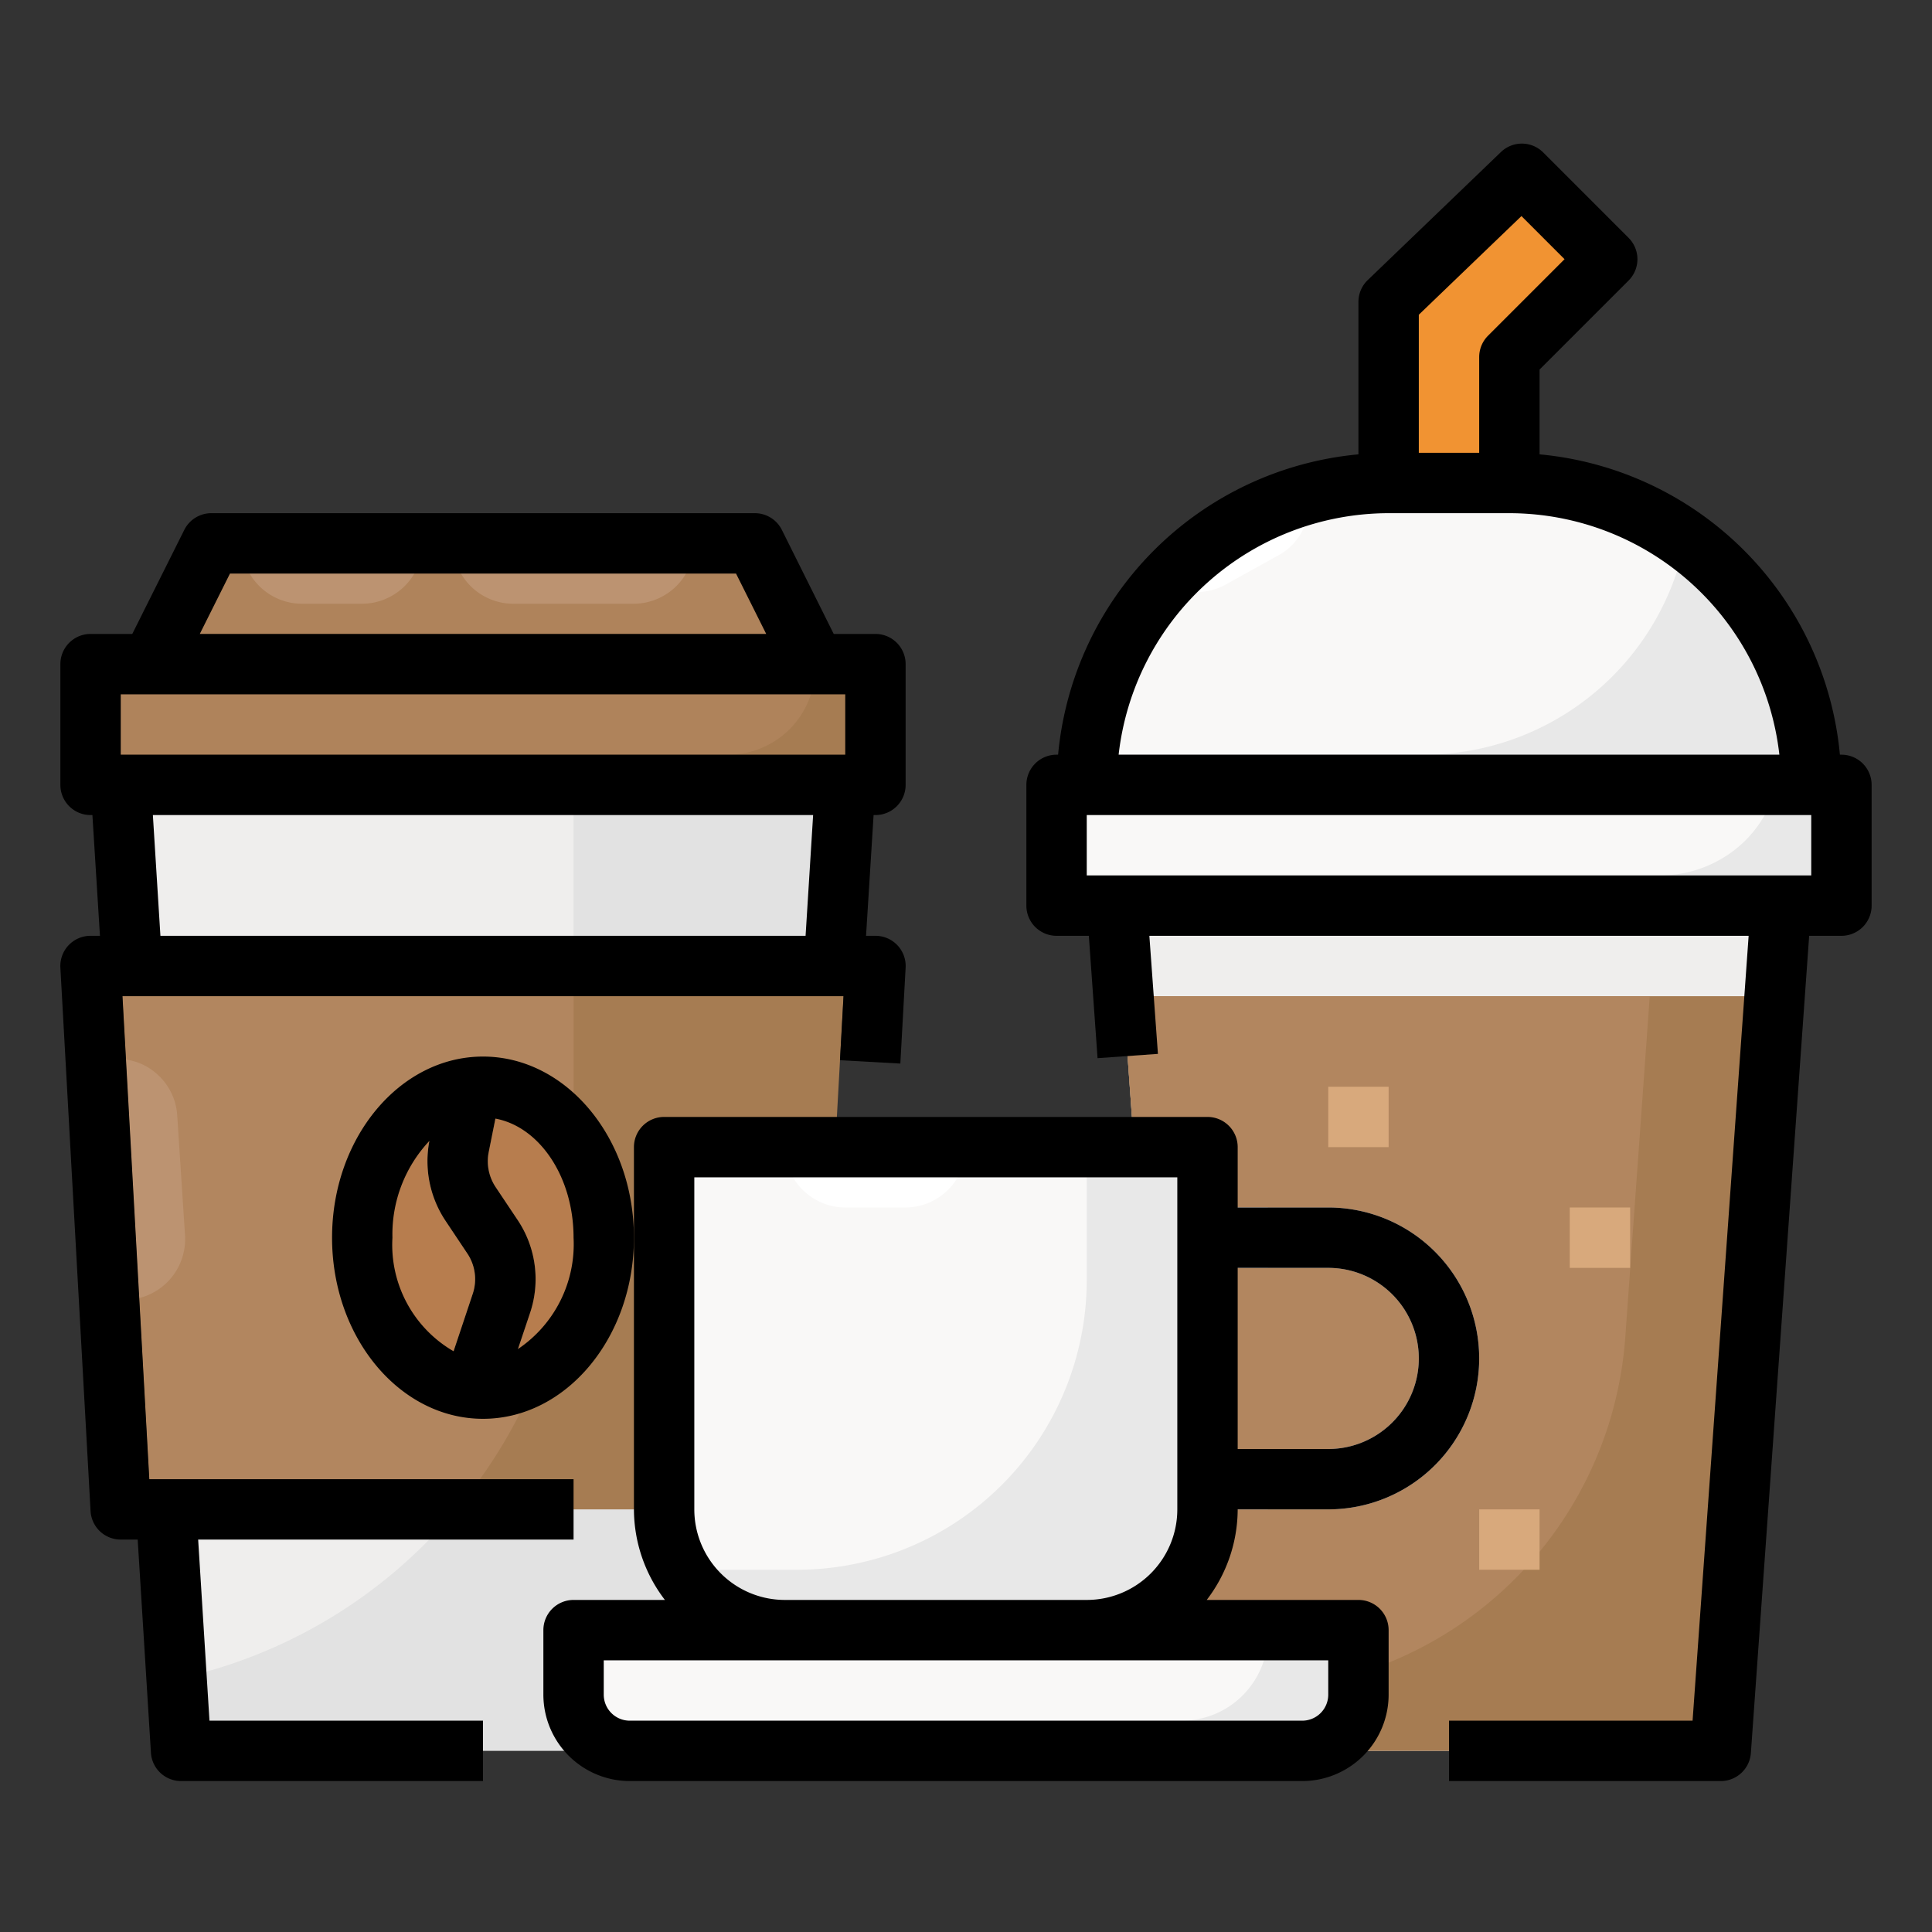 <svg height="512" viewBox="0 0 64 64" width="512" xmlns="http://www.w3.org/2000/svg"><rect x="0" y="0" width="64" height="64" fill="#333333" stroke="none"/><g id="Flat"><path d="m28 26-.38 6-1.12 18-.5 8h-20l-.15-2.38-.35-5.62-1.12-18-.38-6z" fill="#e2e2e2"/><path d="m19 26v13.32a16.517 16.517 0 0 1 -3.88 10.68 16.581 16.581 0 0 1 -9.27 5.62l-.35-5.62-1.12-18-.38-6z" fill="#efeeed"/><path d="m28 32-1 18h-22l-1-18z" fill="#a67c52"/><path d="m59 30-.21 3-1.79 25h-18l-1.79-25-.21-3z" fill="#efeeed"/><path d="m35 26h26v4h-26z" fill="#e8e8e8"/><path d="m58.87 26a4.078 4.078 0 0 1 -1.04 1.83 4.025 4.025 0 0 1 -2.83 1.17h-20v-3z" fill="#f9f8f7"/><path d="m60 26h-24c0-.34.02-.67.05-1a10 10 0 0 1 9.95-9h4a10.01 10.01 0 0 1 10 10z" fill="#e8e8e8"/><path d="m53.243 8.586-2.829-2.829-4.414 4.243v6h4v-4.172z" fill="#f19332"/><path d="m59 30-.07 1h-21.86l-.07-1z" fill="#d8d8d8"/><path d="m58.79 33-1.79 25h-18l-.14-2-1.65-23z" fill="#a67c52"/><path d="m54.65 33-.81 11.29a12.606 12.606 0 0 1 -12.58 11.71h-2.4l-1.65-23z" fill="#b2865f"/><path d="m45 54v2.14a1.856 1.856 0 0 1 -1.86 1.86h-22.28a1.884 1.884 0 0 1 -1.86-1.86v-2.14z" fill="#e8e8e8"/><path d="m40 38v12a4 4 0 0 1 -4 4h-10a4.01 4.01 0 0 1 -4-4v-12z" fill="#e8e8e8"/><path d="m44 50h-4v-2h4a3 3 0 0 0 0-6h-4v-2h4a5 5 0 0 1 0 10z" fill="#e0e0e0"/><path d="m3 22h26v4h-26z" fill="#a67c52"/><path d="m27 22v.12a2.881 2.881 0 0 1 -2.88 2.88h-21.12v-3z" fill="#af835b"/><path d="m27 22h-22l2-4h18z" fill="#af835b"/><path d="m27 22h-22l.5-1h21z" fill="#936c4a"/><g fill="#d8a97c"><path d="m44 36h2v2h-2z"/><path d="m52 40h2v2h-2z"/><path d="m49 50h2v2h-2z"/></g><path d="m46 15h4v1h-4z" fill="#d67d2d"/><path d="m23 18a2.015 2.015 0 0 1 -2 2h-4a2.006 2.006 0 0 1 -2-2z" fill="#bc9371"/><path d="m14 18a2.015 2.015 0 0 1 -2 2h-2a2.006 2.006 0 0 1 -2-2z" fill="#bc9371"/><path d="m19 32v7.32a16.517 16.517 0 0 1 -3.88 10.68h-10.12l-.39-7-.44-7.9-.17-3.1z" fill="#b2865f"/><path d="m20 41c0-2.5-1.475-4.557-3.4-4.924l-.417 2.089a1.548 1.548 0 0 0 .228 1.156l.729 1.091a3.518 3.518 0 0 1 .412 3.083l-.8 2.41c1.848-.441 3.248-2.466 3.248-4.905z" fill="#b77d4e"/><path d="m15.479 41.521-.728-1.091a3.562 3.562 0 0 1 -.525-2.657l.281-1.405a5.114 5.114 0 0 0 -2.507 4.632 5.016 5.016 0 0 0 2.709 4.71l.95-2.848a1.526 1.526 0 0 0 -.18-1.341z" fill="#b77d4e"/><path d="m17.144 40.412-.729-1.091a1.548 1.548 0 0 1 -.228-1.156l.417-2.089a3.189 3.189 0 0 0 -.604-.076 3.3 3.3 0 0 0 -1.493.368l-.281 1.405a3.562 3.562 0 0 0 .525 2.657l.728 1.091a1.526 1.526 0 0 1 .18 1.341l-.95 2.848a3.023 3.023 0 0 0 2.044.2l.8-2.41a3.518 3.518 0 0 0 -.409-3.088z" fill="#d8a471"/><path d="m6.13 40.93a2.013 2.013 0 0 1 -1.52 2.07l-.44-7.9a1.923 1.923 0 0 1 1.02.47 1.992 1.992 0 0 1 .68 1.37z" fill="#bc9371"/><path d="m42 54v.15a2.855 2.855 0 0 1 -2.85 2.85h-19.93a1.8 1.8 0 0 1 -.22-.86v-2.14z" fill="#f9f8f7"/><path d="m36 38v4.4a9.6 9.6 0 0 1 -9.6 9.6h-3.86a3.989 3.989 0 0 1 -.54-2v-12z" fill="#f9f8f7"/><path d="m32 38a2.015 2.015 0 0 1 -2 2h-2a2.006 2.006 0 0 1 -2-2z" fill="#fff"/><path d="m40 40h2v2h-2z" fill="#d1d1d1"/><path d="m40 48h2v2h-2z" fill="#d1d1d1"/><path d="m55.83 17.88a8.844 8.844 0 0 1 -8.68 7.12h-11.1a9.793 9.793 0 0 1 2.54-5.69 4.021 4.021 0 0 1 .34-.38 9.94 9.94 0 0 1 4.43-2.57 9.616 9.616 0 0 1 2.64-.36h4a9.944 9.944 0 0 1 5.83 1.88z" fill="#f9f8f7"/><path d="m43.3 17.18a1.952 1.952 0 0 1 -.94 1.21l-1.75.97a1.975 1.975 0 0 1 -2.02-.05 4.021 4.021 0 0 1 .34-.38 9.94 9.94 0 0 1 4.43-2.57 1.883 1.883 0 0 1 -.06.82z" fill="#fff"/></g><g id="Outline"><path d="m16 35c-2.757 0-5 2.691-5 6s2.243 6 5 6 5-2.691 5-6-2.243-6-5-6zm-3 6a4.518 4.518 0 0 1 1.224-3.206 3.561 3.561 0 0 0 .527 2.636l.728 1.091a1.526 1.526 0 0 1 .18 1.341l-.634 1.9a4.072 4.072 0 0 1 -2.025-3.762zm4.158 3.689.4-1.194a3.518 3.518 0 0 0 -.412-3.083l-.729-1.091a1.548 1.548 0 0 1 -.228-1.156l.222-1.11c1.457.269 2.589 1.926 2.589 3.945a4.187 4.187 0 0 1 -1.842 3.689z"/><path d="m3 27h.061l.25 4h-.311a1 1 0 0 0 -1 1.056l1 18a1 1 0 0 0 1 .944h.561l.439 7.063a1 1 0 0 0 1 .937h10v-2h-9.061l-.375-6h12.436v-2h-14.054l-.889-16h23.885l-.117 2.121 2 .111.175-3.176a1 1 0 0 0 -1-1.056h-.311l.25-4h.061a1 1 0 0 0 1-1v-4a1 1 0 0 0 -1-1h-1.382l-1.718-3.447a1 1 0 0 0 -.9-.553h-18a1 1 0 0 0 -.895.553l-1.723 3.447h-1.382a1 1 0 0 0 -1 1v4a1 1 0 0 0 1 1zm23.686 4h-21.372l-.25-4h21.872zm-19.068-12h16.764l1 2h-18.764zm-3.618 4h24v2h-24z"/><path d="m61 25h-.051a11.01 11.01 0 0 0 -9.949-9.949v-2.809l2.949-2.949a1 1 0 0 0 0-1.414l-2.828-2.829a1 1 0 0 0 -1.4-.014l-4.414 4.243a1 1 0 0 0 -.307.721v5.051a11.01 11.01 0 0 0 -9.949 9.949h-.051a1 1 0 0 0 -1 1v4a1 1 0 0 0 1 1h1.069l.289 4.053 2-.142-.284-3.911h19.852l-1.857 26h-8.069v2h9a1 1 0 0 0 1-.929l1.931-27.071h1.069a1 1 0 0 0 1-1v-4a1 1 0 0 0 -1-1zm-14-14.574 3.4-3.268 1.428 1.428-2.535 2.535a1 1 0 0 0 -.293.707v3.172h-2zm-1 6.574h4a9.012 9.012 0 0 1 8.944 8h-21.888a9.012 9.012 0 0 1 8.944-8zm14 12h-24v-2h24z"/><path d="m40 37h-18a1 1 0 0 0 -1 1v12a4.948 4.948 0 0 0 1.026 3h-3.026a1 1 0 0 0 -1 1v2.138a2.865 2.865 0 0 0 2.862 2.862h22.276a2.865 2.865 0 0 0 2.862-2.862v-2.138a1 1 0 0 0 -1-1h-5.026a4.948 4.948 0 0 0 1.026-3h3a5 5 0 0 0 0-10h-3v-2a1 1 0 0 0 -1-1zm4 19.138a.863.863 0 0 1 -.862.862h-22.276a.863.863 0 0 1 -.862-.862v-1.138h24zm-18-3.138a3 3 0 0 1 -3-3v-11h16v11a3 3 0 0 1 -3 3zm18-11a3 3 0 0 1 0 6h-3v-6z"/></g></svg>